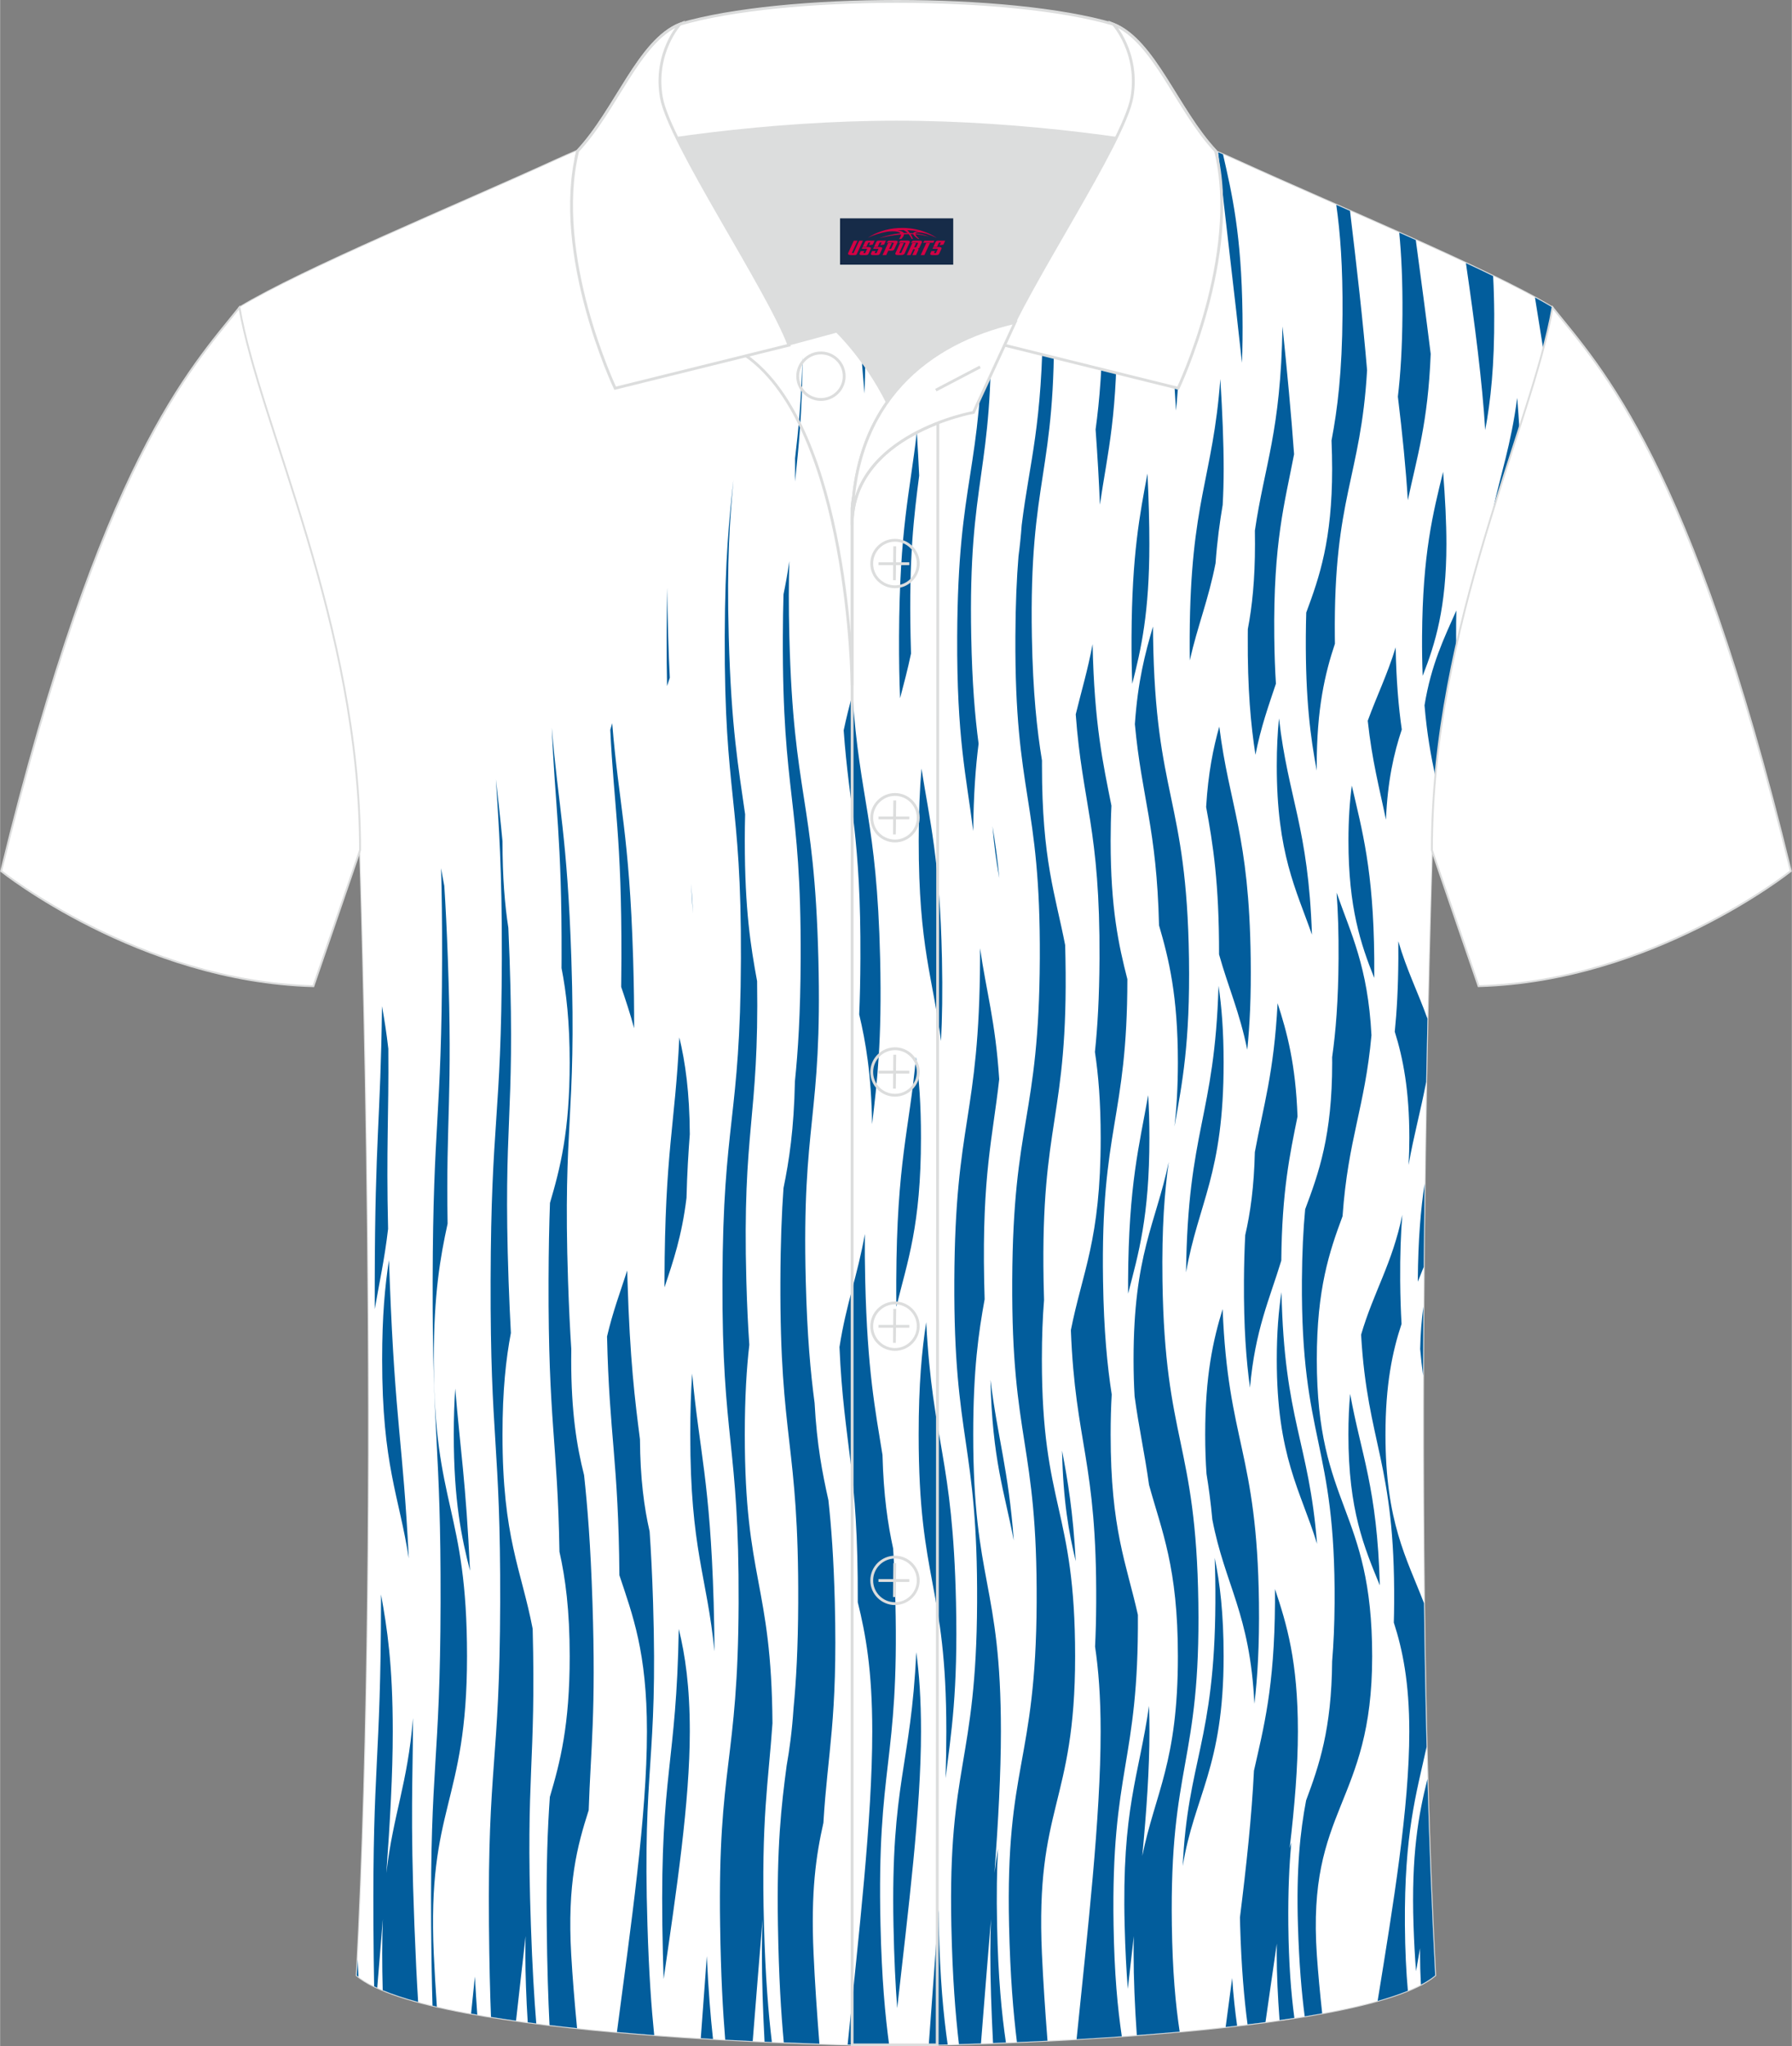 <?xml version="1.0" encoding="utf-8"?>
<!-- Generator: Adobe Illustrator 24.0.1, SVG Export Plug-In . SVG Version: 6.00 Build 0)  -->
<svg xmlns="http://www.w3.org/2000/svg" xmlns:xlink="http://www.w3.org/1999/xlink" version="1.1" id="图层_1" x="0px" y="0px" width="379.8px" height="433.5px" viewBox="0 0 379.95 433.73" enable-background="new 0 0 379.95 433.73" xml:space="preserve">
<rect x="0" y="0" width="379.95" height="433.73" fill="#808080" stroke="none"/>
<g>
	
		<path fill-rule="evenodd" clip-rule="evenodd" fill="#FFFFFF" stroke="#DCDDDD" stroke-width="0.4" stroke-miterlimit="22.926" d="   M76.33,180.19c0,0,4.68,137.15-0.7,238.51c15.6,13.14,104.62,14.84,114.34,14.81c9.72,0.03,98.74-1.67,114.34-14.82   c-5.38-101.36-0.7-238.51-0.7-238.51c0-47.79,21.31-90.25,25.59-115c-13.68-8.25-45.44-21.32-67.38-31.34   c-5.84-2.66-10.73-4.57-15.09-5.94l-113.56-0.01c-4.32,1.37-9.2,3.29-15.06,5.95c-21.94,10.02-53.7,23.09-67.37,31.34   C55.02,89.94,76.33,132.4,76.33,180.19z"/>
	<g>
		<path fill-rule="evenodd" clip-rule="evenodd" fill="#FFFFFF" d="M76.33,180.19c0,0,4.68,137.15-0.7,238.51    c15.6,13.14,104.62,14.84,114.34,14.81c9.72,0.03,98.74-1.67,114.34-14.82c-5.38-101.36-0.7-238.51-0.7-238.51    c0-47.79,21.31-90.25,25.59-115c-13.68-8.25-45.44-21.32-67.38-31.34c-5.84-2.66-10.73-4.57-15.09-5.94l-113.56-0.01    c-4.32,1.37-9.2,3.29-15.06,5.95c-21.94,10.02-53.7,23.09-67.37,31.34C55.02,89.94,76.33,132.4,76.33,180.19z"/>
		<path fill-rule="evenodd" clip-rule="evenodd" fill="#025D9C" d="M266.1,115.33c0,7.51-0.6,13.23-1.52,18.01    c-0.01,0.5-0.01,1.01-0.01,1.53c-0.07,11.27,0.65,18.82,1.63,25.11c1.15-5.9,2.78-10.38,4.34-15.07    c-0.19-2.98-0.31-6.28-0.35-9.98c-0.22-20.02,2.22-28.33,4.2-38.66c-0.6-8.35-1.47-17.57-2.46-27.09    c-0.37,22.38-3.81,29.33-5.85,43.28C266.09,113.44,266.1,114.4,266.1,115.33z"/>
		<path fill-rule="evenodd" clip-rule="evenodd" fill="#025D9C" d="M259.45,225.23c0-6.63-0.42-11.86-1.08-16.29    c-0.84,27.97-6.51,30.3-6.89,60.73C254.12,254.78,259.45,248.93,259.45,225.23z"/>
		<path fill-rule="evenodd" clip-rule="evenodd" fill="#025D9C" d="M270.72,162.31c0,18.59,4.1,26.19,7.46,35.8    c-0.78-22.86-5.02-28.8-6.99-45.84C270.89,155.24,270.72,158.55,270.72,162.31z"/>
		<path fill-rule="evenodd" clip-rule="evenodd" fill="#025D9C" d="M265.19,203.12c-0.33-26.23-4.54-32.25-6.66-49.12    c-1.29,4.6-2.36,9.88-2.79,17.05c1.44,7.77,2.77,16.09,2.74,31.24c1.93,6.92,4.38,12.29,5.98,20.21    C264.99,217.35,265.3,211.18,265.19,203.12z"/>
		<path fill-rule="evenodd" clip-rule="evenodd" fill="#025D9C" d="M263.34,76.89c0.12-3.07,0.16-6.48,0.11-10.32    c-0.22-16.88-2.2-25.41-4.13-33.85c-0.35-0.15-0.69-0.3-1.03-0.45C259.85,46.9,261.79,62.45,263.34,76.89z"/>
		<path fill-rule="evenodd" clip-rule="evenodd" fill="#025D9C" d="M249.03,238.75c1.61-9.07,3.33-17.6,3.07-35.63    c-0.5-34.14-7.11-34.04-7.61-68.18c-0.01-0.73-0.02-1.44-0.02-2.14c-1.66,5.63-3.22,11.59-3.84,20.69    c1.44,15.6,4.63,21.98,5.12,42.64c2.09,7.15,4,14.94,4,29.1C249.74,230.53,249.47,234.93,249.03,238.75z"/>
		<path fill-rule="evenodd" clip-rule="evenodd" fill="#025D9C" d="M259.25,107.01c0.13-2.32,0.21-4.84,0.21-7.61    c0-5.52-0.27-11.99-0.71-19.07c-1.59,21.26-6.33,25.71-6.5,54.55c-0.01,1.79,0,3.49,0.02,5.1c1.67-7.38,3.94-12.78,5.47-20.61    C258.09,114.56,258.64,110.62,259.25,107.01z"/>
		<path fill-rule="evenodd" clip-rule="evenodd" fill="#025D9C" d="M239.19,274.2c2.18-8.43,4.52-16.26,4.52-33.04    c0-3.35-0.09-6.33-0.26-9.04c-1.86,10.64-4.15,18.82-4.26,39.31C239.18,272.37,239.18,273.3,239.19,274.2z"/>
		<path fill-rule="evenodd" clip-rule="evenodd" fill="#025D9C" d="M250.78,395.52c2.39-14.79,8.67-20.88,8.67-44.46    c0-9.06-0.78-15.51-1.89-20.85c0.11,2.86,0.16,6.01,0.14,9.52C257.54,369.07,251.8,373.26,250.78,395.52z"/>
		<path fill-rule="evenodd" clip-rule="evenodd" fill="#025D9C" d="M266.94,339.67c-0.41-32.02-6.58-33.93-7.7-62.2    c-2.02,6.53-3.7,14.07-3.7,26.61c0,3.05,0.1,5.8,0.28,8.31c0.47,2.9,0.9,6.03,1.23,9.66c2.67,13.94,8.01,19.91,8.92,39.08    C266.64,355.55,267.05,348.84,266.94,339.67z"/>
		<path fill-rule="evenodd" clip-rule="evenodd" fill="#025D9C" d="M245.7,45.44c1.54,14.93,2.99,29.47,3.65,41.58    c0.55-5.38,0.88-11.83,0.76-20.45c-0.29-20.07-2.96-28.33-5.06-38.67h-1.16c0.55,5.44,1.12,10.92,1.69,16.36    C245.62,44.65,245.66,45.04,245.7,45.44z"/>
		<path fill-rule="evenodd" clip-rule="evenodd" fill="#025D9C" d="M243.3,100.37c-1.63,8.65-3.29,17.18-3.38,34.5    c-0.02,3.74,0.04,7.06,0.15,10.07c1.88-7.3,3.63-15.11,3.63-29.62C243.71,110.9,243.56,105.86,243.3,100.37z"/>
		<path fill-rule="evenodd" clip-rule="evenodd" fill="#025D9C" d="M233.83,66.63c-0.06,10.86-0.69,18.26-1.53,24.4    c0.41,5.68,0.73,11.05,0.91,15.94c1.64-11.19,3.9-19.28,3.56-40.4c-0.33-20.07-2.9-28.33-4.92-38.67h-1.17    C232.23,38.27,233.93,46.52,233.83,66.63z"/>
		<path fill-rule="evenodd" clip-rule="evenodd" fill="#025D9C" d="M199.52,220.66c0.25-4.78,0.35-10.42,0.2-17.55    c-0.46-21.09-2.6-29.1-4.34-40.2c-0.36,4.22-0.59,9.17-0.59,15.33C194.78,200.84,197.81,207.21,199.52,220.66z"/>
		<path fill-rule="evenodd" clip-rule="evenodd" fill="#025D9C" d="M168.57,102.06c0.75-7.34,1.56-14.37,1.58-26.4    c-0.27,9.38-0.89,15.7-1.58,21.49c0.01,0.76,0.01,1.51,0.01,2.24C168.58,100.31,168.58,101.2,168.57,102.06z"/>
		<path fill-rule="evenodd" clip-rule="evenodd" fill="#025D9C" d="M140.88,271.43c0,0.49,0,0.96,0,1.43    c1.84-5.47,3.69-10.91,4.67-18.96c0.13-5.27,0.4-9.49,0.7-13.49c-0.05-8.89-0.95-15.24-2.22-20.52    C143.12,238.63,140.97,244.03,140.88,271.43z"/>
		<path fill-rule="evenodd" clip-rule="evenodd" fill="#025D9C" d="M134.23,203.12c-0.82-26.6-3.01-32.41-4.44-49.84    c-0.13,0.46-0.27,0.94-0.4,1.41c0.77,16.34,2.43,22.63,2.36,48.47c-0.01,2.13-0.02,4.13-0.05,6.02c0.95,2.82,1.9,5.62,2.74,8.76    C134.46,213.77,134.41,208.94,134.23,203.12z"/>
		<path fill-rule="evenodd" clip-rule="evenodd" fill="#025D9C" d="M193.07,134.95c-0.37-17.04,0.72-25.6,1.82-34.14    c-0.14-2.95-0.3-6.04-0.5-9.22c-1.47,12.84-3.66,20.35-3.77,43.3c-0.02,5.04,0.06,9.33,0.22,13.1c0.8-3.06,1.61-6.07,2.32-9.47    C193.13,137.37,193.1,136.18,193.07,134.95z"/>
		<path fill-rule="evenodd" clip-rule="evenodd" fill="#025D9C" d="M205.93,134.95c-0.68-34.14,4.83-34.25,4.14-68.38    c-0.33-16.4-1.98-24.91-3.59-33.11c1.08,8.22,2.01,16.74,1.93,33.18c-0.16,34.14-5.3,34.11-5.46,68.25    c-0.1,21.69,1.94,29.61,3.4,41.25c0.07-7.84,0.52-13.64,1.14-18.51C206.72,151.82,206.12,144.81,205.93,134.95z"/>
		<path fill-rule="evenodd" clip-rule="evenodd" fill="#025D9C" d="M202.7,339.66c-0.68-30.93-4.96-33.74-6.32-59.4    c-0.91,5.93-1.6,13.02-1.6,23.82c0,31.46,5.87,31.46,5.87,62.92c0,3.14-0.06,6.45-0.16,9.89    C201.69,367.18,203.12,358.73,202.7,339.66z"/>
		<path fill-rule="evenodd" clip-rule="evenodd" fill="#025D9C" d="M182.79,77.36c0.17,2.05,0.34,4.07,0.5,6.06    c0.19-4.63,0.25-10.07,0.09-16.85c-0.09-3.96-0.25-7.45-0.47-10.6c0.07,3.16,0.1,6.68,0.08,10.66    C182.98,70.64,182.91,74.18,182.79,77.36z"/>
		<path fill-rule="evenodd" clip-rule="evenodd" fill="#025D9C" d="M194.22,224.04c-1.43,15.56-4.08,22.11-4.19,47.39    c-0.01,1.96,0,3.8,0.02,5.54c2.35-9.61,5.22-17.21,5.22-35.81C195.28,234.11,194.86,228.64,194.22,224.04z"/>
		<path fill-rule="evenodd" clip-rule="evenodd" fill="#025D9C" d="M186.61,203.11c-0.7-29.51-4.36-33.42-5.87-55.99    c-0.64,2.47-1.29,4.95-1.86,7.68c1.16,16.26,3.66,22.58,3.55,48.37c-0.02,4.49-0.11,8.38-0.26,11.84    c1.4,5.9,2.56,12.69,2.74,23.26C185.95,229.38,187.03,220.82,186.61,203.11z"/>
		<path fill-rule="evenodd" clip-rule="evenodd" fill="#025D9C" d="M291.39,203.13c-0.17-18.74-2.58-27.17-4.76-36.62    c-0.45,3.39-0.71,7.24-0.71,11.73c0,14.12,2.6,21.9,5.47,29.04C291.4,205.96,291.4,204.58,291.39,203.13z"/>
		<path fill-rule="evenodd" clip-rule="evenodd" fill="#025D9C" d="M286.28,295.45c-0.24,2.6-0.37,5.45-0.37,8.63    c0,16.05,3.36,23.91,6.66,31.94C292.02,315.35,288.56,308.15,286.28,295.45z"/>
		<path fill-rule="evenodd" clip-rule="evenodd" fill="#025D9C" d="M300.63,271.66c0.42-1.03,0.84-2.06,1.25-3.12    c0.05-6.09,0.12-11.99,0.19-17.66c-0.82,5.38-1.38,11.85-1.44,20.53C300.63,271.49,300.63,271.58,300.63,271.66z"/>
		<path fill-rule="evenodd" clip-rule="evenodd" fill="#025D9C" d="M295.74,218.67c1.78,5.67,3.09,12.49,3.09,22.49    c0,2.05-0.06,3.96-0.16,5.76c1.12-6.38,2.56-11.42,3.73-17.59c0.09-4.75,0.18-9.23,0.27-13.42c-2.01-5.59-4.39-10.28-6.18-16.41    c0.01,1.18,0.02,2.41,0.01,3.68C296.46,209.32,296.18,214.35,295.74,218.67z"/>
		<path fill-rule="evenodd" clip-rule="evenodd" fill="#025D9C" d="M297.23,154.62c-0.68-4.72-1.17-10.29-1.3-17.41    c-1.75,5.74-3.99,10.26-5.92,15.56c0.92,8.54,2.49,14.32,3.86,20.97C294.22,165.51,295.55,159.64,297.23,154.62z"/>
		<path fill-rule="evenodd" clip-rule="evenodd" fill="#025D9C" d="M305.99,100c-2.14,8.78-4.34,17.29-4.46,34.87    c-0.02,3.05,0.03,5.83,0.13,8.38c2.69-6.84,5.03-14.53,5.03-27.92C306.69,110.8,306.43,105.62,305.99,100z"/>
		<path fill-rule="evenodd" clip-rule="evenodd" fill="#025D9C" d="M297.37,66.64c-0.05,7.08-0.41,12.68-0.97,17.43    c0.96,7.91,1.71,15.35,2.11,21.96c1.92-9.11,4.28-16.4,4.85-31.02c-0.97-7.85-2.07-16-3.16-24.13c-1.16-0.52-2.33-1.04-3.51-1.57    C297.15,54.05,297.42,59.62,297.37,66.64z"/>
		<path fill-rule="evenodd" clip-rule="evenodd" fill="#025D9C" d="M308.77,136.92c-0.01-0.65-0.02-1.32-0.02-2    c-0.01-1.95,0.01-3.79,0.05-5.53c-2.62,5.89-5.35,11.5-6.75,20.11c0.51,6.04,1.36,10.71,2.29,15.03    C305.21,155.01,306.8,145.77,308.77,136.92z"/>
		<path fill-rule="evenodd" clip-rule="evenodd" fill="#025D9C" d="M316.83,66.6c-0.02-2.93-0.1-5.61-0.23-8.08    c-1.84-0.9-3.77-1.82-5.77-2.75c1.89,12.94,3.47,25.2,4.09,35.39C316.07,84.97,316.89,77.53,316.83,66.6z"/>
		<path fill-rule="evenodd" clip-rule="evenodd" fill="#025D9C" d="M284.66,66.64c-0.08,12.26-1.07,20.11-2.33,26.72    c0.08,2.12,0.13,4.13,0.13,6.04c0,15.04-2.68,22.89-5.49,30.43c-0.05,1.6-0.08,3.28-0.09,5.05c-0.08,13.34,0.99,21.47,2.32,28.47    c0-0.34-0.01-0.68-0.01-1.03c0-12.07,1.73-19.51,3.86-25.88c-0.01-0.49-0.01-1-0.02-1.51c-0.27-29.63,5.51-33.6,6.84-56.45    c-0.87-10.37-2.2-21.96-3.62-33.78l-2.91-1.28C284.18,49.34,284.73,56.47,284.66,66.64z"/>
		<path fill-rule="evenodd" clip-rule="evenodd" fill="#025D9C" d="M279.26,327.22c-1.71-21.7-6.95-26.12-7.54-53.34    c-0.62,3.98-1,8.62-1,14.26C270.72,308.8,275.78,315.89,279.26,327.22z"/>
		<path fill-rule="evenodd" clip-rule="evenodd" fill="#025D9C" d="M325.47,63.05c0.6,3.68,1.19,7.34,1.75,10.93    c0.83-3.14,1.51-6.08,1.98-8.8C328.07,64.5,326.82,63.79,325.47,63.05z"/>
		<path fill-rule="evenodd" clip-rule="evenodd" fill="#025D9C" d="M322.16,90.74c-0.12-2.05-0.28-4.19-0.46-6.4    c-1.31,10.03-3.55,16.22-5.3,24.43C318.37,102.41,320.35,96.38,322.16,90.74z"/>
		<path fill-rule="evenodd" clip-rule="evenodd" fill="#025D9C" d="M266.07,244.19c-0.17,7.38-0.96,12.92-2.04,17.6    c-0.15,2.89-0.25,6.07-0.27,9.63c-0.06,9.87,0.48,16.88,1.28,22.7c1.09-12.31,4.16-18.75,6.64-26.94    c0.13-14.67,1.81-22.5,3.44-30.53c-0.39-11.04-2.21-17.82-4.23-24.01C270.13,227.4,267.85,234.53,266.07,244.19z"/>
		<path fill-rule="evenodd" clip-rule="evenodd" fill="#025D9C" d="M141.49,124.56c-0.09,3.08-0.14,6.49-0.15,10.33    c-0.01,3.92,0.02,7.4,0.09,10.52c0.19-0.58,0.39-1.17,0.58-1.76c-0.14-2.64-0.25-5.52-0.34-8.7    C141.55,131.08,141.49,127.65,141.49,124.56z"/>
		<path fill-rule="evenodd" clip-rule="evenodd" fill="#025D9C" d="M261.26,419.24c-0.46,3.46-0.92,6.93-1.38,10.39    c0.81-0.09,1.62-0.18,2.43-0.28C261.89,426.37,261.52,423.07,261.26,419.24z"/>
		<path fill-rule="evenodd" clip-rule="evenodd" fill="#025D9C" d="M248.47,408.04c-0.5-34.14,6.12-34.23,5.62-68.37    s-7.11-34.04-7.61-68.18c-0.16-11.31,0.45-18.89,1.33-25.2c-2.75,13.08-7.46,19.58-7.46,41.86c0,2.83,0.08,5.41,0.22,7.78    c0.92,6.8,2.13,12.07,3.06,18.79c2.71,9.87,6.12,17.4,6.12,36.35c0,22.53-4.82,28.93-7.55,42.3c0.9-9.5,1.52-18.47,1.52-26.37    c0-1.92-0.03-3.72-0.09-5.42c-2.14,14.91-5.8,21.75-5.17,46.5c0.13,5.2,0.37,9.61,0.67,13.47c0.42-3.73,0.85-7.46,1.27-11.17    c-0.03,1.16-0.04,2.36-0.04,3.61c0,5.36,0.25,11.21,0.68,17.37c3.02-0.23,6.06-0.47,9.09-0.75    C249.25,424.82,248.61,417.84,248.47,408.04z"/>
		<path fill-rule="evenodd" clip-rule="evenodd" fill="#025D9C" d="M236.11,408.04c-0.55-33.24,5.36-34.21,5.16-65.76    c-2.42-10.84-5.78-18.09-5.78-38.2c0-3.13,0.08-5.95,0.23-8.52c-0.94-6.07-1.67-13.39-1.84-24.06    c-0.53-32.59,5.14-34.16,5.16-63.95c-1.85-7.21-3.55-15.01-3.55-29.3c0-2.72,0.06-5.19,0.17-7.48c-1.76-8.86-3.62-17.1-4-34.24    c-1.03,5.56-2.37,9.94-3.57,14.88c1.39,18.92,5.18,24.27,5.04,51.79c-0.04,8.26-0.42,14.53-0.97,19.76    c0.73,4.82,1.22,10.6,1.22,18.22c0,21.64-3.89,28.4-6.32,40.75c0.93,24.11,5.53,27.59,5.37,57.82c-0.02,3.4-0.1,6.46-0.24,9.25    c0.71,4.78,1.18,10.5,1.18,18.02c0,18.28-2.77,42.19-5.1,65.2c3.13-0.18,6.34-0.38,9.59-0.61    C236.97,425.61,236.28,418.41,236.11,408.04z"/>
		<path fill-rule="evenodd" clip-rule="evenodd" fill="#025D9C" d="M273.81,390.54c-0.12,0.41-0.24,0.82-0.36,1.23    c1.05-8.92,1.75-17.33,1.75-24.78c0-14.88-2.36-22.72-4.86-30.18c0.01,0.94,0.01,1.92,0,2.92c-0.11,18.01-2.43,26.54-4.46,35.59    c-0.46,9.52-1.6,20.13-2.97,31.09c0.01,0.55,0.02,1.1,0.04,1.67c0.26,8.93,0.85,15.53,1.57,21c1.28-0.16,2.55-0.32,3.81-0.49    c0.78-5.54,1.6-11.12,2.4-16.64c-0.01,0.66-0.02,1.33-0.02,2.02c0,4.44,0.22,9.2,0.6,14.2c1.06-0.15,2.1-0.31,3.14-0.47    c-0.7-5.21-1.19-11.45-1.28-19.69C273.1,400.93,273.36,395.31,273.81,390.54z"/>
		<path fill-rule="evenodd" clip-rule="evenodd" fill="#025D9C" d="M290.95,351.06c0-31.46-11.74-31.46-11.74-62.92    c0-15,2.67-22.85,5.46-30.36c1.17-16.48,4.72-22.91,6.13-38.35c-0.76-14.63-4.39-21.58-7.39-30.23c0.29,3.98,0.45,8.55,0.41,13.99    c-0.05,8.88-0.59,15.45-1.36,20.9c0,0.38,0.01,0.75,0.01,1.14c0,15.48-2.84,23.34-5.73,31.08c-0.4,4.24-0.65,9.15-0.69,15.11    c-0.21,34.14,7.14,34.18,6.93,68.32c-0.03,4.72-0.22,8.78-0.52,12.38c-0.12,14.43-2.77,22.09-5.52,29.48    c-1.25,6.58-2.1,14.4-1.73,26.51c0.24,8.02,0.77,14.14,1.43,19.27c1.26-0.21,2.49-0.42,3.71-0.64c-0.47-4.32-0.86-8.45-1.13-12.34    C277.06,383,290.95,382.52,290.95,351.06z"/>
		<path fill-rule="evenodd" clip-rule="evenodd" fill="#025D9C" d="M211.89,186.14c-0.41-4.22-0.91-7.75-1.45-11.02    C210.79,179.4,211.3,182.94,211.89,186.14z"/>
		<path fill-rule="evenodd" clip-rule="evenodd" fill="#025D9C" d="M198.99,404.81c-0.64,9.41-1.39,19.1-2.07,28.62    c1.22-0.02,2.56-0.06,4.01-0.09c-0.9-6.31-1.63-13.89-1.88-25.29C199.02,406.93,199,405.85,198.99,404.81z"/>
		<path fill-rule="evenodd" clip-rule="evenodd" fill="#025D9C" d="M210.01,292.44c0.38,17,3.01,23.95,4.94,34.06    C213.83,311.45,211.52,304.8,210.01,292.44z"/>
		<path fill-rule="evenodd" clip-rule="evenodd" fill="#025D9C" d="M225.19,307.47c0.22,10.68,1.45,17.47,2.9,23.44    C227.53,320.45,226.39,313.79,225.19,307.47z"/>
		<path fill-rule="evenodd" clip-rule="evenodd" fill="#025D9C" d="M227.96,351.06c0-31.46-7.05-31.46-7.05-62.92    c0-4.88,0.17-9,0.46-12.59c-0.04-1.3-0.08-2.65-0.1-4.06c-0.62-34.14,5.26-34.24,4.64-68.38c-0.02-0.95-0.04-1.87-0.06-2.77    c-2.08-10.74-4.92-18.03-4.92-38.03c0-0.38,0-0.76,0-1.13c-1.06-6.5-1.92-14.26-2.14-26.23c-0.62-34.14,5.26-34.24,4.64-68.38    c-0.37-20.07-2.85-28.33-4.78-38.67h-0.42c1.45,10.37,3.01,18.62,2.91,38.74c-0.12,23.75-2.82,30.96-4.51,44.64    c-0.18,2.42-0.41,4.6-0.68,6.62c-0.38,4.65-0.63,10.13-0.66,16.99c-0.17,34.14,5.35,34.16,5.18,68.3    c-0.17,34.14-5.68,34.11-5.85,68.25c-0.17,34.14,5.35,34.16,5.18,68.3c-0.17,34.14-6.62,34.19-5.85,68.32    c0.25,11.08,0.91,18.56,1.67,24.78c2.09-0.09,4.25-0.19,6.48-0.3c-0.51-6.53-0.92-12.72-1.18-18.39    C219.49,382.71,227.96,382.52,227.96,351.06z"/>
		<path fill-rule="evenodd" clip-rule="evenodd" fill="#025D9C" d="M211.6,391.82c-0.27,1.61-0.52,3.32-0.74,5.16    c0.79-10.84,1.36-21.09,1.36-29.99c0-31.46-5.87-31.46-5.87-62.92c0-13.89,1.14-21.64,2.42-28.68c-0.04-1.25-0.08-2.55-0.1-3.9    c-0.45-22.56,1.8-30.26,3.19-42.74c-0.8-12.25-2.72-18.47-4.06-27.76c0,0.71,0,1.44,0,2.18c-0.16,34.14-5.3,34.11-5.46,68.25    s4.99,34.16,4.83,68.3s-6.18,34.19-5.46,68.32c0.24,11.35,0.88,18.92,1.61,25.23c1.47-0.04,3.03-0.09,4.67-0.15    c0.67-8.77,1.43-17.68,2.13-26.37c-0.09,2.22-0.14,4.61-0.14,7.23c0,5.85,0.22,12.27,0.57,19.05c0.89-0.03,1.8-0.07,2.73-0.11    c-0.91-6.23-1.64-13.73-1.87-24.88C211.27,401.57,211.37,396.31,211.6,391.82z"/>
		<path fill-rule="evenodd" clip-rule="evenodd" fill="#025D9C" d="M297.89,408.02c-0.14-19.44,2.42-27.83,4.6-37.75    c-0.25-10.12-0.43-20.32-0.55-30.47c-3.69-9.57-8.17-17.18-8.17-35.72c0-10.59,1.46-17.61,3.41-23.47    c-0.16-2.76-0.26-5.78-0.29-9.13c-0.04-5.44,0.13-10.01,0.45-13.99c-2.13,10.37-6.08,16.31-8.74,25.41    c1.34,23.22,7.21,27.04,7.01,56.85c-0.01,1.45-0.03,2.83-0.07,4.16c1.88,5.79,3.28,12.74,3.28,23.1c0,16.14-3.4,36.67-6.71,57.09    c2.39-0.67,4.53-1.39,6.41-2.15C298.16,417.97,297.93,413.42,297.89,408.02z"/>
		<path fill-rule="evenodd" clip-rule="evenodd" fill="#025D9C" d="M301.81,276.95c-0.37,2.68-0.61,5.64-0.68,8.98    c0.17,2.01,0.38,3.87,0.61,5.62C301.75,286.6,301.78,281.73,301.81,276.95L301.81,276.95z M302.67,377.06    c-1.91,7.64-3.45,16.07-2.95,31.06c0.12,3.58,0.3,6.78,0.53,9.68c0.29-1.63,0.57-3.25,0.86-4.87c0,0.35-0.01,0.69-0.01,1.05    c0,2.15,0.06,4.38,0.18,6.68c1.19-0.62,2.21-1.28,3.03-1.96C303.6,405.31,303.07,391.3,302.67,377.06z"/>
		<path fill-rule="evenodd" clip-rule="evenodd" fill="#025D9C" d="M75.99,418.99c-0.06-1.18-0.12-2.41-0.18-3.7    c-0.06,1.14-0.12,2.29-0.18,3.43C75.74,418.8,75.87,418.89,75.99,418.99z"/>
		<path fill-rule="evenodd" clip-rule="evenodd" fill="#025D9C" d="M87.56,364.16c-1.18,14.1-4.16,20.15-5.66,32.83    c0.79-10.84,1.36-21.09,1.36-29.99c0-14.13-1.18-21.91-2.49-29.05c0,0.58,0,1.17,0,1.77c-0.07,34.14-1.8,34.14-1.61,68.28    c0.03,5,0.08,9.27,0.15,13.01c0.21,0.1,0.44,0.2,0.66,0.31c0.4-4.88,0.8-9.75,1.19-14.56c-0.09,2.22-0.14,4.61-0.14,7.23    c0,2.51,0.04,5.13,0.11,7.84c2.15,0.9,4.68,1.73,7.51,2.49c-0.28-4.5-0.54-9.77-0.79-16.29    C86.96,384.77,87.52,377.33,87.56,364.16z"/>
		<path fill-rule="evenodd" clip-rule="evenodd" fill="#025D9C" d="M146.94,193.64c-0.12-2.29-0.26-4.4-0.41-6.37    C146.63,189.58,146.77,191.69,146.94,193.64z"/>
		<path fill-rule="evenodd" clip-rule="evenodd" fill="#025D9C" d="M99.01,351.06c0-31.46-7.05-31.46-7.05-62.92    c0-13.95,1.39-21.72,2.93-28.78c-0.38-22.66,1.12-26.7,0.05-56.23c-0.22-6.08-0.47-11.08-0.75-15.37    c-0.24-1.2-0.46-2.44-0.68-3.74c0.14,5.11,0.23,11.2,0.21,19.15c-0.08,34.14-1.92,34.13-2,68.27s1.76,34.14,1.68,68.28    s-2.24,34.14-2,68.28c0.05,6.91,0.15,12.42,0.29,17.1c0.3,0.07,0.61,0.14,0.92,0.22c-0.27-3.9-0.49-7.63-0.65-11.17    C90.53,382.71,99.01,382.52,99.01,351.06z"/>
		<path fill-rule="evenodd" clip-rule="evenodd" fill="#025D9C" d="M82.32,222.29c-0.38-3.36-0.85-6.27-1.34-9.03    c-0.31,24.46-1.48,27.79-1.54,58.18c0,2.14,0,4.15,0,6.04c0.96-5.58,2.06-10.42,2.83-17.01    C81.86,243.09,82.44,236.49,82.32,222.29z"/>
		<path fill-rule="evenodd" clip-rule="evenodd" fill="#025D9C" d="M189.44,408.03c0.14,7.16,0.43,12.81,0.79,17.6    c2.34-20.94,5.05-42.13,5.05-58.64c0-6.89-0.39-12.27-1.01-16.8C193.17,374.31,188.85,377.81,189.44,408.03z"/>
		<path fill-rule="evenodd" clip-rule="evenodd" fill="#025D9C" d="M86.66,330.3c-1.26-25.09-2.86-28.14-4.04-58.83    c-0.06-1.53-0.11-2.98-0.16-4.38c-0.85,5.38-1.45,11.88-1.45,21.05C81.01,310.6,84.6,317.03,86.66,330.3z"/>
		<path fill-rule="evenodd" clip-rule="evenodd" fill="#025D9C" d="M101.18,427.02c-0.17-2.44-0.34-5.1-0.5-8.08l-0.81,7.84    C100.31,426.86,100.74,426.94,101.18,427.02z"/>
		<path fill-rule="evenodd" clip-rule="evenodd" fill="#025D9C" d="M96.51,294.31c-0.2,2.9-0.31,6.12-0.31,9.76    c0,14,1.63,21.77,3.44,28.86C98.77,314.03,97.56,307.07,96.51,294.31z"/>
		<path fill-rule="evenodd" clip-rule="evenodd" fill="#025D9C" d="M112.93,345.24c-2.42-12.61-6.4-19.28-6.4-41.16    c0-9.45,0.74-16.07,1.78-21.55c-0.18-3.26-0.34-6.9-0.49-11.05c-1.18-34.14,1.39-34.23,0.21-68.36c-0.08-2.31-0.17-4.46-0.26-6.47    c-0.75-4.85-1.24-10.66-1.24-18.36c-0.45-4.76-0.92-8.78-1.39-13.12c0.59,10.03,1.3,18.37,1.25,37.99    c-0.09,34.14-2.29,34.13-2.38,68.27s2.12,34.14,2.03,68.28c-0.09,34.14-2.68,34.15-2.38,68.28c0.07,8.13,0.23,14.33,0.43,19.51    c1.73,0.28,3.5,0.55,5.31,0.8c0.66-5.98,1.36-12,2.03-17.93c-0.03,1.16-0.05,2.36-0.05,3.61c0,4.57,0.18,9.49,0.5,14.66    c0.6,0.08,1.2,0.16,1.81,0.24c-0.44-5.44-0.84-11.99-1.14-20.85C111.44,375.86,113.66,373.93,112.93,345.24z"/>
		<path fill-rule="evenodd" clip-rule="evenodd" fill="#025D9C" d="M163.78,365.26c-0.21-29.73-5.87-30.31-5.87-61.18    c0-8.06,0.39-14.05,0.96-19.04c-0.27-3.87-0.48-8.3-0.63-13.54c-0.89-32.44,2.72-34.15,2.28-63.54    c-1.35-7.32-2.61-15.14-2.61-29.71c0-2.01,0.02-3.88,0.07-5.65c-1.4-9.87-2.94-18.21-3.47-37.64c-0.45-16.43,0.25-24.98,1-33.24    c-0.91,8.22-1.8,16.74-1.85,33.17c-0.12,34.14,3.55,34.15,3.43,68.29c-0.12,34.14-3.8,34.12-3.92,68.26s3.55,34.15,3.43,68.29    c-0.12,34.14-4.43,34.16-3.92,68.3c0.16,10.8,0.58,18.18,1.08,24.3c1.99,0.11,3.93,0.21,5.83,0.3c0.66-8.6,1.41-17.34,2.09-25.86    c-0.09,2.22-0.14,4.61-0.14,7.23c0,5.76,0.21,12.08,0.56,18.75l1.55,0.07c-0.74-6.21-1.36-13.68-1.67-24.76    C161.36,385.46,162.92,377.76,163.78,365.26z"/>
		<path fill-rule="evenodd" clip-rule="evenodd" fill="#025D9C" d="M186.69,408.04c-0.81-34.14,3.97-34.25,3.16-68.39    c-0.1-4.31-0.27-8.07-0.48-11.43c-1.13-5.17-2.03-11.21-2.26-19.83c-1.54-9.56-3.21-17.95-3.66-36.9    c-0.09-3.68-0.11-6.96-0.08-9.93c-1.56,8.86-3.93,14.64-5.38,23.95c0.91,20.91,3.99,25.54,3.88,54.09    c1.66,6.71,3.07,14.35,3.07,27.39c0,18.59-2.87,43-5.22,66.36c3.87,0.1,6.9,0.14,8.81,0.16    C187.68,427.16,186.96,419.55,186.69,408.04z"/>
		<path fill-rule="evenodd" clip-rule="evenodd" fill="#025D9C" d="M151.17,432.17c-0.52-4.75-0.98-10.26-1.31-17.55    c-0.42,5.79-0.86,11.62-1.28,17.39C149.46,432.07,150.32,432.12,151.17,432.17z"/>
		<path fill-rule="evenodd" clip-rule="evenodd" fill="#025D9C" d="M174.58,386.36c0.89-15.03,3.05-21.85,2.42-46.7    c-0.24-9.32-0.74-16.09-1.36-21.7c-1.25-5.64-2.44-11.56-2.93-20.62c-0.85-6.42-1.57-14.11-1.87-25.84    c-0.87-34.14,3.54-34.25,2.67-68.39s-5.28-34.02-6.15-68.16c-0.16-6.38-0.14-11.56,0-16.01c-0.37,2.56-0.79,4.86-1.24,7.04    c-0.08,2.7-0.13,5.64-0.14,8.9c-0.13,34.14,3.91,34.15,3.78,68.29c-0.05,11.83-0.56,19.56-1.22,26.03    c-0.21,10.21-1.23,16.81-2.42,22.62c-0.37,5.2-0.63,11.42-0.66,19.6c-0.13,34.14,3.91,34.15,3.78,68.29    c-0.04,9.66-0.44,16.59-0.99,22.34c-0.32,4.83-0.85,8.73-1.47,12.22c-1.11,8.41-2.12,16.95-1.84,33.74    c0.18,11.14,0.67,18.65,1.24,24.89c2.67,0.11,5.21,0.2,7.55,0.28c-0.53-6.77-0.97-13.19-1.23-19.04    C171.88,400.89,173.04,393.19,174.58,386.36z"/>
		<path fill-rule="evenodd" clip-rule="evenodd" fill="#025D9C" d="M151.31,339.66c-0.76-25.92-3.06-32.1-4.56-48.52    c-0.25,3.68-0.4,7.9-0.4,12.94c0,24.47,3.55,29.91,5.13,45.92C151.47,346.92,151.42,343.51,151.31,339.66z"/>
		<path fill-rule="evenodd" clip-rule="evenodd" fill="#025D9C" d="M124.81,383.68c0.44-13.25,1.56-20.69,0.8-44.01    c-0.41-12.46-1.06-20.36-1.78-27.02c-1.54-6.07-2.73-13.28-2.73-24.5c0-0.75,0.01-1.48,0.02-2.2c-0.27-4.09-0.5-8.8-0.69-14.46    c-1.12-34.14,1.82-34.23,0.7-68.37c-0.86-26.11-2.78-32.19-4.14-48.89c0.66,16.69,2.15,22.85,2.07,48.94    c0,0.69-0.01,1.36-0.01,2.02c1.02,5.19,1.73,11.43,1.73,20.04c0,14.58-2.02,22.4-4.18,29.73c-0.17,4.54-0.28,9.87-0.3,16.47    c-0.09,30.09,1.9,33.66,2.31,57.47c1.26,5.6,2.17,12.35,2.17,22.16c0,14.63-2.03,22.46-4.21,29.81    c-0.47,6.7-0.79,14.63-0.66,27.13c0.09,9.05,0.32,15.7,0.59,21.23c1.93,0.23,3.88,0.45,5.84,0.65    c-0.53-5.52-0.96-10.77-1.24-15.63C120.25,399.2,122.37,391.29,124.81,383.68z"/>
		<path fill-rule="evenodd" clip-rule="evenodd" fill="#025D9C" d="M137.27,408.04c-1.06-34.14,2.25-34.24,1.19-68.38    c-0.18-5.93-0.44-10.83-0.73-15.05c-1.16-5.08-1.99-11.18-2.05-19.55c-1.07-8.34-2.13-16.85-2.64-33.57    c-0.02-0.76-0.04-1.49-0.06-2.21c-1.47,4.54-3.05,8.73-4.28,13.99c0.48,21.29,2.42,26.16,2.62,50.61    c2.81,8.46,5.84,16.28,5.84,33.12c0,17.88-3.41,41.16-6.36,63.7c2.64,0.23,5.28,0.45,7.9,0.65    C138.1,425.42,137.58,418.27,137.27,408.04z"/>
		<path fill-rule="evenodd" clip-rule="evenodd" fill="#025D9C" d="M140.43,408.01c0.06,4.32,0.15,8.08,0.27,11.45    c2.74-18.89,5.55-37.59,5.55-52.46c0-9.57-0.98-16.22-2.34-21.74C143.42,373.97,140,375.83,140.43,408.01z"/>
	</g>
	
		<path fill-rule="evenodd" clip-rule="evenodd" fill="#FFFFFF" stroke="#DCDDDD" stroke-width="0.4" stroke-miterlimit="22.926" d="   M329.2,65.18c10.24,12.8,29.36,32.42,50.52,119.44c0,0-29.19,23.38-66.21,24.4c0,0-7.16-20.82-9.9-28.84l0,0   C303.61,132.4,324.92,89.94,329.2,65.18z"/>
	
		<path fill-rule="evenodd" clip-rule="evenodd" fill="#FFFFFF" stroke="#DCDDDD" stroke-width="0.4" stroke-miterlimit="22.926" d="   M50.74,65.18C40.5,77.99,21.38,97.6,0.22,184.63c0,0,29.19,23.38,66.21,24.4c0,0,7.16-20.82,9.9-28.84l0,0   C76.33,132.4,55.02,89.94,50.74,65.18z"/>
	<path fill-rule="evenodd" clip-rule="evenodd" fill="#DCDDDD" d="M188.13,85.21c6.44-9.11,16.35-14.37,26.94-16.84   c5.24-10.64,16.09-27.82,21.62-39.14c-26.77-6.52-66.38-6.52-93.15,0c6.43,13.14,20,34.17,23.66,43.71l10.22-2.75   C177.41,70.19,183.41,75.86,188.13,85.21z"/>
	<path fill="none" stroke="#DCDDDD" stroke-width="0.6" stroke-miterlimit="10" d="M158.15,75.38l19.26-5.19c0,0,6,5.67,10.72,15.03   c-3.78,5.35-6.37,12.04-7.18,20.26c-0.14,0.74-0.24,1.47-0.28,2.18v3.57v33.98C180.67,145.2,180.14,90.95,158.15,75.38z"/>
	<path fill="none" stroke="#DCDDDD" stroke-width="0.6" stroke-miterlimit="10" d="M180.67,107.66v3.57c0-1.99,0.1-3.91,0.28-5.75   C180.8,106.22,180.71,106.95,180.67,107.66L180.67,107.66z M180.67,111.23v322.2h18.04l0.14-343.78   C191.25,92.58,180.67,98.89,180.67,111.23z"/>
	<path fill-rule="evenodd" clip-rule="evenodd" fill="#FFFFFF" stroke="#DCDDDD" stroke-width="0.6" stroke-miterlimit="10" d="   M122.19,33.21c13.39-3.26,40.91-7.33,67.91-7.33s54.52,4.07,67.91,7.33l-0.28-1.2c-8.22-8.78-12.93-23.33-21.69-26.89   C225.11,1.9,207.61,0.3,190.11,0.3c-17.51,0-35.01,1.61-45.95,4.82c-8.77,3.57-13.47,18.11-21.69,26.89L122.19,33.21z"/>
	<path fill-rule="evenodd" clip-rule="evenodd" fill="#FFFFFF" stroke="#DCDDDD" stroke-width="0.6" stroke-miterlimit="10" d="   M144.16,5.12c0,0-5.58,6.05-3.94,15.53c1.63,9.49,22.57,40.53,27.06,52.51l-36.86,9.13c0,0-13.39-28.22-7.95-50.28   C130.7,23.23,135.4,8.69,144.16,5.12z"/>
	<path fill-rule="evenodd" clip-rule="evenodd" fill="#FFFFFF" stroke="#DCDDDD" stroke-width="0.6" stroke-miterlimit="10" d="   M236.05,5.12c0,0,5.58,6.05,3.95,15.53c-1.63,9.49-22.57,40.53-27.06,52.51l36.86,9.13c0,0,13.39-28.22,7.95-50.28   C249.52,23.23,244.81,8.69,236.05,5.12z"/>
	<path fill="none" stroke="#DCDDDD" stroke-width="0.6" stroke-miterlimit="10" d="M174.06,84.67c2.72,0,4.93-2.21,4.93-4.93   s-2.21-4.93-4.93-4.93c-2.72,0-4.93,2.21-4.93,4.93S171.35,84.67,174.06,84.67z"/>
	<path fill="#FFFFFF" stroke="#DCDDDD" stroke-width="0.6" stroke-miterlimit="10" d="M215.22,68.34l-8.81,19.07   c0,0-25.75,4.58-25.75,23.82C180.67,85.05,196.94,72.54,215.22,68.34z"/>
	
	<line fill="none" stroke="#DCDDDD" stroke-width="0.6" stroke-miterlimit="10" x1="207.81" y1="77.77" x2="198.42" y2="82.69"/>
	<g>
		<g>
			<path fill="none" stroke="#DCDDDD" stroke-width="0.6" stroke-miterlimit="10" d="M189.76,124.37c2.71,0,4.93-2.22,4.93-4.93     s-2.23-4.93-4.93-4.93c-2.71,0-4.93,2.22-4.93,4.93C184.81,122.16,187.03,124.37,189.76,124.37z"/>
			
				<line fill="none" stroke="#DCDDDD" stroke-width="0.6" stroke-miterlimit="10" x1="189.71" y1="115.78" x2="189.64" y2="122.98"/>
			<line fill="none" stroke="#DCDDDD" stroke-width="0.6" stroke-miterlimit="10" x1="186.26" y1="119.48" x2="192.8" y2="119.48"/>
		</g>
		<g>
			<path fill="none" stroke="#DCDDDD" stroke-width="0.6" stroke-miterlimit="10" d="M189.76,178.25c2.71,0,4.93-2.22,4.93-4.93     c0-2.71-2.23-4.93-4.93-4.93c-2.71,0-4.93,2.22-4.93,4.93C184.81,176.04,187.03,178.25,189.76,178.25z"/>
			
				<line fill="none" stroke="#DCDDDD" stroke-width="0.6" stroke-miterlimit="10" x1="189.71" y1="169.66" x2="189.64" y2="176.86"/>
			<line fill="none" stroke="#DCDDDD" stroke-width="0.6" stroke-miterlimit="10" x1="186.26" y1="173.36" x2="192.8" y2="173.36"/>
		</g>
		<g>
			<path fill="none" stroke="#DCDDDD" stroke-width="0.6" stroke-miterlimit="10" d="M189.76,232.14c2.71,0,4.93-2.22,4.93-4.93     c0-2.71-2.23-4.93-4.93-4.93c-2.71,0-4.93,2.22-4.93,4.93C184.81,229.92,187.03,232.14,189.76,232.14z"/>
			
				<line fill="none" stroke="#DCDDDD" stroke-width="0.6" stroke-miterlimit="10" x1="189.71" y1="223.55" x2="189.64" y2="230.74"/>
			<line fill="none" stroke="#DCDDDD" stroke-width="0.6" stroke-miterlimit="10" x1="186.26" y1="227.24" x2="192.8" y2="227.24"/>
		</g>
		<g>
			<path fill="none" stroke="#DCDDDD" stroke-width="0.6" stroke-miterlimit="10" d="M189.76,286.02c2.71,0,4.93-2.22,4.93-4.93     s-2.23-4.93-4.93-4.93c-2.71,0-4.93,2.22-4.93,4.93C184.81,283.8,187.03,286.02,189.76,286.02z"/>
			
				<line fill="none" stroke="#DCDDDD" stroke-width="0.6" stroke-miterlimit="10" x1="189.71" y1="277.43" x2="189.64" y2="284.62"/>
			<line fill="none" stroke="#DCDDDD" stroke-width="0.6" stroke-miterlimit="10" x1="186.26" y1="281.12" x2="192.8" y2="281.12"/>
		</g>
		<g>
			<path fill="none" stroke="#DCDDDD" stroke-width="0.6" stroke-miterlimit="10" d="M189.76,339.9c2.71,0,4.93-2.22,4.93-4.93     s-2.23-4.93-4.93-4.93c-2.71,0-4.93,2.22-4.93,4.93C184.81,337.68,187.03,339.9,189.76,339.9z"/>
			<line fill="none" stroke="#DCDDDD" stroke-width="0.6" stroke-miterlimit="10" x1="189.71" y1="331.31" x2="189.64" y2="338.5"/>
			<line fill="none" stroke="#DCDDDD" stroke-width="0.6" stroke-miterlimit="10" x1="186.26" y1="335" x2="192.8" y2="335"/>
		</g>
	</g>
</g>
<g id="tag_logo">
	<rect y="46.28" fill="#162B48" width="24" height="9.818" x="178.11"/>
	<g>
		<path fill="#D30044" d="M194.07,49.47l0.005-0.011c0.131-0.311,1.085-0.262,2.351,0.071c0.715,0.24,1.44,0.54,2.193,0.9    c-0.218-0.147-0.447-0.289-0.682-0.42l0.011,0.005l-0.011-0.005c-1.478-0.845-3.218-1.418-5.1-1.62    c-1.282-0.115-1.658-0.082-2.411-0.055c-2.449,0.142-4.68,0.905-6.458,2.095c1.26-0.638,2.722-1.075,4.195-1.336    c1.467-0.18,2.476-0.033,2.771,0.344c-1.691,0.175-3.469,0.633-4.555,1.075c1.156-0.338,2.967-0.665,4.647-0.813    c0.016,0.251-0.115,0.567-0.415,0.96h0.475c0.376-0.382,0.584-0.725,0.595-1.004c0.333-0.022,0.66-0.033,0.971-0.033    C192.9,49.91,193.11,50.26,193.31,50.65h0.262c-0.125-0.344-0.295-0.687-0.518-1.036c0.207,0,0.393,0.005,0.567,0.011    c0.104,0.267,0.496,0.66,1.058,1.025h0.245c-0.442-0.365-0.753-0.753-0.835-1.004c1.047,0.065,1.696,0.224,2.885,0.513    C195.89,49.73,195.15,49.56,194.07,49.47z M191.63,49.38c-0.164-0.295-0.655-0.485-1.402-0.551    c0.464-0.033,0.922-0.055,1.364-0.055c0.311,0.147,0.589,0.344,0.84,0.589C192.17,49.36,191.9,49.37,191.63,49.38z M193.61,49.43c-0.224-0.016-0.458-0.027-0.715-0.044c-0.147-0.202-0.311-0.398-0.502-0.6c0.082,0,0.164,0.005,0.24,0.011    c0.72,0.033,1.429,0.125,2.138,0.273C194.1,49.03,193.72,49.19,193.61,49.43z"/>
		<path fill="#D30044" d="M181.03,51.01L179.86,53.56C179.68,53.93,179.95,54.07,180.43,54.07l0.873,0.005    c0.115,0,0.251-0.049,0.327-0.175l1.342-2.891H182.19L180.97,53.64H180.8c-0.147,0-0.185-0.033-0.147-0.125l1.156-2.504H181.03L181.03,51.01z M182.89,52.36h1.271c0.36,0,0.584,0.125,0.442,0.425L184.13,53.82C184.03,54.04,183.76,54.07,183.53,54.07H182.61c-0.267,0-0.442-0.136-0.349-0.333l0.235-0.513h0.742L183.06,53.6C183.04,53.65,183.08,53.66,183.14,53.66h0.18    c0.082,0,0.125-0.016,0.147-0.071l0.376-0.813c0.011-0.022,0.011-0.044-0.055-0.044H182.72L182.89,52.36L182.89,52.36z M183.71,52.29h-0.78l0.475-1.025c0.098-0.218,0.338-0.256,0.578-0.256H185.43L185.04,51.85L184.26,51.97l0.262-0.562H184.23c-0.082,0-0.12,0.016-0.147,0.071L183.71,52.29L183.71,52.29z M185.3,52.36L185.13,52.73h1.069c0.06,0,0.06,0.016,0.049,0.044    L185.87,53.59C185.85,53.64,185.81,53.66,185.73,53.66H185.55c-0.055,0-0.104-0.011-0.082-0.06l0.175-0.376H184.9L184.67,53.74C184.57,53.93,184.75,54.07,185.02,54.07h0.916c0.24,0,0.502-0.033,0.605-0.251l0.475-1.031c0.142-0.3-0.082-0.425-0.442-0.425H185.3L185.3,52.36z M186.11,52.29l0.371-0.818c0.022-0.055,0.06-0.071,0.147-0.071h0.295L186.66,51.96l0.791-0.115l0.387-0.845H186.39c-0.24,0-0.48,0.038-0.578,0.256L185.34,52.29L186.11,52.29L186.11,52.29z M188.51,52.75h0.278c0.087,0,0.153-0.022,0.202-0.115    l0.496-1.075c0.033-0.076-0.011-0.12-0.125-0.12H187.96l0.431-0.431h1.522c0.355,0,0.485,0.153,0.393,0.355l-0.676,1.445    c-0.06,0.125-0.175,0.333-0.644,0.327l-0.649-0.005L187.9,54.07H187.12l1.178-2.558h0.785L188.51,52.75L188.51,52.75z     M191.1,53.56c-0.022,0.049-0.06,0.076-0.142,0.076h-0.191c-0.082,0-0.109-0.027-0.082-0.076l0.944-2.051h-0.785l-0.987,2.138    c-0.125,0.273,0.115,0.415,0.453,0.415h0.72c0.327,0,0.649-0.071,0.769-0.322l1.085-2.384c0.093-0.202-0.06-0.355-0.415-0.355    h-1.533l-0.431,0.431h1.38c0.115,0,0.164,0.033,0.131,0.104L191.1,53.56L191.1,53.56z M193.82,52.43h0.278    c0.087,0,0.158-0.022,0.202-0.115l0.344-0.753c0.033-0.076-0.011-0.12-0.125-0.12h-1.402l0.425-0.431h1.527    c0.355,0,0.485,0.153,0.393,0.355l-0.529,1.124c-0.044,0.093-0.147,0.18-0.393,0.18c0.224,0.011,0.256,0.158,0.175,0.327    l-0.496,1.075h-0.785l0.54-1.167c0.022-0.055-0.005-0.087-0.104-0.087h-0.235L193.05,54.07h-0.785l1.178-2.558h0.785L193.82,52.43L193.82,52.43z M196.39,51.52L195.21,54.07h0.785l1.184-2.558H196.39L196.39,51.52z M197.9,51.45l0.202-0.431h-2.1l-0.295,0.431    H197.9L197.9,51.45z M197.88,52.36h1.271c0.36,0,0.584,0.125,0.442,0.425l-0.475,1.031c-0.104,0.218-0.371,0.251-0.605,0.251    h-0.916c-0.267,0-0.442-0.136-0.349-0.333l0.235-0.513h0.742L198.05,53.6c-0.022,0.049,0.022,0.06,0.082,0.06h0.18    c0.082,0,0.125-0.016,0.147-0.071l0.376-0.813c0.011-0.022,0.011-0.044-0.049-0.044h-1.069L197.88,52.36L197.88,52.36z     M198.69,52.29H197.91l0.475-1.025c0.098-0.218,0.338-0.256,0.578-0.256h1.451l-0.387,0.845l-0.791,0.115l0.262-0.562h-0.295    c-0.082,0-0.12,0.016-0.147,0.071L198.69,52.29z"/>
	</g>
</g>
</svg>